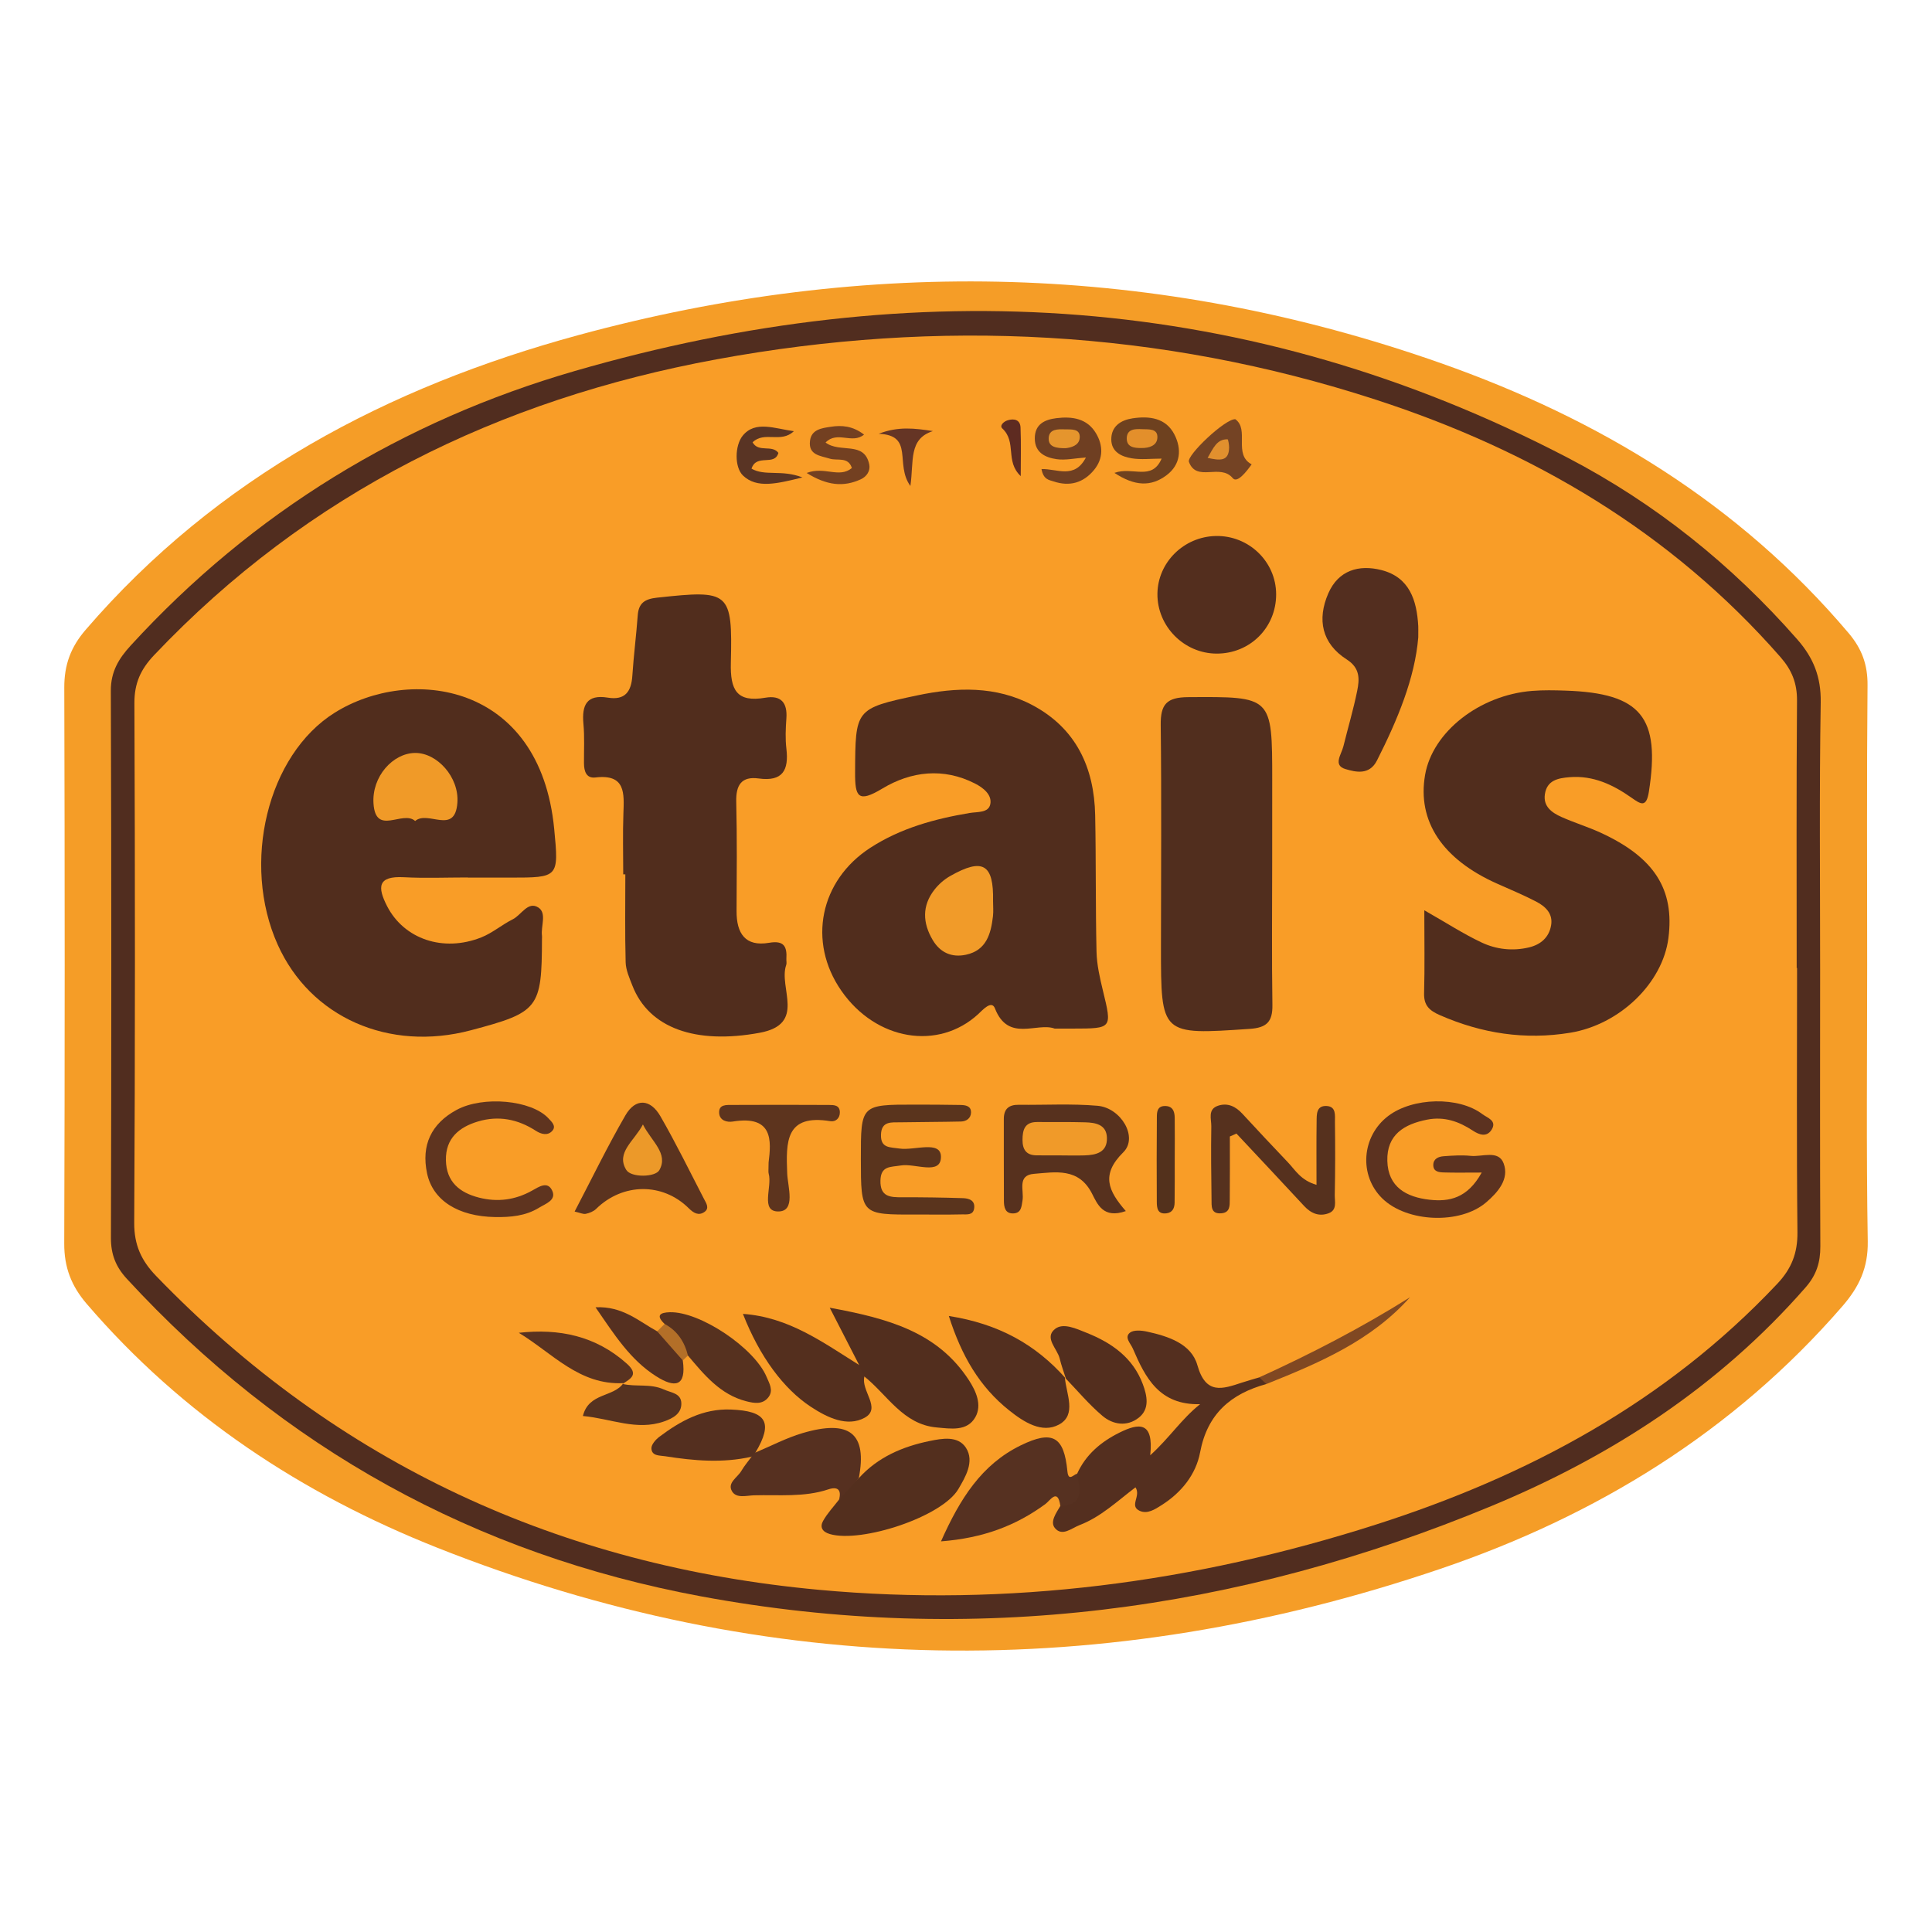 <svg width="200" height="200" viewBox="0 0 200 200" fill="none" xmlns="http://www.w3.org/2000/svg">
<g clip-path="url(#clip0_6_29898)">
<path d="M193.288 99.875C193.288 109.415 193.191 118.957 193.349 128.494C193.395 131.245 192.46 133.217 190.718 135.227C179.424 148.254 165.2 156.94 149.114 162.404C114.307 174.227 79.556 173.817 45.265 160.22C31.272 154.671 18.895 146.536 8.974 134.972C7.377 133.111 6.641 131.187 6.65 128.723C6.715 109.538 6.709 90.353 6.655 71.169C6.648 68.828 7.323 66.987 8.864 65.198C22.497 49.367 40.139 40.059 59.879 34.689C89.857 26.533 119.757 27.234 149.174 37.6C165.521 43.361 180.012 52.117 191.368 65.538C192.741 67.161 193.347 68.808 193.327 70.942C193.238 80.585 193.288 90.231 193.288 99.875Z" fill="#F59D27"/>
<path d="M188.419 100.393C188.417 109.936 188.393 119.479 188.44 129.022C188.448 130.68 188.041 131.983 186.911 133.275C177.955 143.52 166.847 150.735 154.426 155.889C128.065 166.828 100.704 170.477 72.554 165.25C49.213 160.916 29.281 149.93 13.117 132.365C11.987 131.137 11.478 129.848 11.483 128.145C11.532 109.269 11.54 90.392 11.473 71.516C11.466 69.528 12.288 68.18 13.535 66.819C26.179 53.011 41.679 43.57 59.496 38.408C94.807 28.177 129.29 30.198 162.273 47.376C171.351 52.104 179.277 58.46 186.059 66.196C187.731 68.103 188.523 70.088 188.48 72.708C188.328 81.935 188.421 91.165 188.419 100.393Z" fill="#512D1F"/>
<path d="M186.031 100.203C186.031 109.324 185.976 118.445 186.071 127.565C186.093 129.717 185.457 131.331 183.99 132.889C172.472 145.126 158.19 152.787 142.41 157.832C123.652 163.828 104.382 166.389 84.748 164.575C58.012 162.104 34.947 151.544 16.163 132.089C14.628 130.499 13.881 128.878 13.894 126.576C13.994 108.649 13.986 90.722 13.913 72.795C13.905 70.737 14.561 69.289 15.947 67.826C31.887 51.009 51.66 41.345 74.163 37.201C97.198 32.96 120.062 34.104 142.428 41.377C158.641 46.65 172.956 55.041 184.318 68.027C185.49 69.366 186.04 70.723 186.026 72.527C185.953 81.752 185.992 90.978 185.992 100.203C186.005 100.203 186.018 100.203 186.031 100.203Z" fill="#F99D27"/>
<path d="M48.407 90.834C46.205 90.834 43.999 90.927 41.804 90.81C39.09 90.666 39.053 91.825 40.075 93.811C41.818 97.197 45.866 98.615 49.834 97.034C50.982 96.576 51.966 95.723 53.083 95.164C53.97 94.72 54.649 93.265 55.718 93.938C56.634 94.514 55.975 95.867 56.105 96.866C56.118 96.969 56.106 97.075 56.105 97.18C56.086 104.395 55.784 104.785 48.751 106.652C40.247 108.91 32.123 105.311 28.747 97.789C24.975 89.387 27.662 78.141 34.662 73.771C42.409 68.934 55.902 70.58 57.371 85.814C57.856 90.846 57.833 90.848 52.811 90.85C51.343 90.85 49.876 90.85 48.408 90.85C48.407 90.845 48.407 90.839 48.407 90.834Z" fill="#512D1D"/>
<path d="M109.173 106.478C107.345 105.798 104.374 107.926 102.997 104.389C102.647 103.491 101.711 104.57 101.258 104.986C97.152 108.758 90.693 107.751 87.086 102.548C83.577 97.487 84.881 91.145 90.092 87.765C93.221 85.735 96.742 84.771 100.377 84.16C101.182 84.025 102.336 84.168 102.517 83.242C102.71 82.252 101.752 81.528 100.931 81.11C97.658 79.442 94.312 79.842 91.339 81.632C88.828 83.144 88.505 82.5 88.519 79.958C88.553 73.431 88.509 73.345 94.948 71.987C99.02 71.129 103.11 70.984 106.899 73.007C111.395 75.406 113.273 79.454 113.372 84.393C113.466 89.103 113.403 93.816 113.512 98.526C113.543 99.869 113.853 101.222 114.172 102.538C115.128 106.479 115.154 106.473 111.061 106.479C110.537 106.478 110.013 106.478 109.173 106.478Z" fill="#512D1D"/>
<path d="M147.444 94.231C149.754 95.547 151.501 96.682 153.368 97.563C154.893 98.283 156.589 98.478 158.279 98.075C159.499 97.784 160.361 97.037 160.572 95.778C160.778 94.551 159.957 93.814 158.996 93.318C157.697 92.648 156.343 92.08 155.005 91.486C149.313 88.957 146.692 85.012 147.525 80.212C148.294 75.775 153.14 71.954 158.61 71.52C159.755 71.429 160.913 71.453 162.063 71.492C169.894 71.754 171.902 74.247 170.689 81.974C170.425 83.656 169.835 83.242 168.894 82.58C166.982 81.235 164.935 80.259 162.491 80.453C161.267 80.55 160.138 80.778 159.926 82.222C159.739 83.492 160.653 84.129 161.632 84.569C162.962 85.166 164.37 85.591 165.694 86.199C171.253 88.754 173.36 92.059 172.715 97.105C172.117 101.784 167.671 106.068 162.55 106.908C157.871 107.676 153.406 106.989 149.071 105.095C147.972 104.615 147.386 104.09 147.421 102.816C147.496 100.112 147.444 97.403 147.444 94.231Z" fill="#512D1D"/>
<path d="M64.517 90.512C64.517 88.417 64.458 86.32 64.534 84.228C64.61 82.128 64.78 80.107 61.64 80.484C60.689 80.598 60.458 79.829 60.453 79.016C60.444 77.654 60.522 76.284 60.397 74.933C60.218 73.004 60.722 71.859 62.926 72.22C64.708 72.511 65.353 71.595 65.46 69.95C65.596 67.864 65.866 65.787 66.018 63.702C66.113 62.398 66.778 62.003 68.032 61.868C75.532 61.06 75.837 61.193 75.657 68.62C75.589 71.419 76.249 72.742 79.229 72.227C80.856 71.946 81.523 72.749 81.406 74.366C81.331 75.408 81.284 76.472 81.407 77.505C81.671 79.722 81.029 80.928 78.543 80.588C76.759 80.344 76.174 81.266 76.215 82.993C76.305 86.762 76.269 90.534 76.249 94.305C76.236 96.604 77.13 98.026 79.622 97.597C81.162 97.332 81.485 97.988 81.405 99.266C81.392 99.475 81.455 99.704 81.389 99.891C80.558 102.256 83.518 106.012 78.641 106.913C72.012 108.138 67.174 106.44 65.459 102.015C65.158 101.238 64.789 100.421 64.767 99.614C64.685 96.582 64.734 93.546 64.734 90.511C64.661 90.513 64.589 90.512 64.517 90.512Z" fill="#512D1D"/>
<path d="M131.696 89.267C131.693 94.193 131.647 99.119 131.719 104.043C131.744 105.768 131.136 106.388 129.378 106.508C120.179 107.134 120.181 107.178 120.183 98.001C120.185 90.351 120.249 82.7 120.157 75.051C120.131 72.91 120.769 72.182 122.998 72.168C131.699 72.114 131.699 72.036 131.699 80.778C131.698 83.608 131.698 86.437 131.696 89.267Z" fill="#512E1E"/>
<path d="M131.095 143.274C127.424 144.282 124.987 146.35 124.237 150.337C123.805 152.633 122.312 154.495 120.279 155.791C119.573 156.241 118.771 156.783 117.95 156.387C116.882 155.871 118.143 154.863 117.544 153.97C115.684 155.375 113.968 157.031 111.754 157.879C110.926 158.197 109.951 159.096 109.2 158.18C108.669 157.531 109.344 156.615 109.767 155.894C110.17 154.689 111.135 153.775 111.506 152.553C112.412 150.564 113.976 149.254 115.89 148.303C117.884 147.312 119.453 147.102 119.071 150.651C121.097 148.816 122.29 146.909 124.233 145.361C119.988 145.466 118.562 142.601 117.271 139.602C117.043 139.073 116.36 138.441 116.97 137.958C117.356 137.653 118.169 137.722 118.741 137.848C120.93 138.329 123.323 139.091 123.955 141.331C124.824 144.411 126.543 143.795 128.566 143.127C129.158 142.932 129.759 142.767 130.356 142.588C131.023 142.364 131.217 142.649 131.095 143.274Z" fill="#542F1F"/>
<path d="M146.818 65.981C146.468 70.207 144.674 74.517 142.543 78.727C141.756 80.281 140.328 79.924 139.275 79.612C137.965 79.224 138.861 78.094 139.063 77.276C139.537 75.355 140.104 73.453 140.496 71.515C140.742 70.299 140.806 69.155 139.411 68.264C136.833 66.618 136.323 64.131 137.509 61.418C138.553 59.031 140.678 58.419 143.011 59.016C145.913 59.759 146.666 62.136 146.817 64.803C146.828 65.013 146.818 65.222 146.818 65.981Z" fill="#532E1F"/>
<path d="M132.106 61.527C132.108 64.975 129.395 67.674 125.94 67.661C122.563 67.649 119.778 64.827 119.817 61.458C119.855 58.222 122.541 55.561 125.847 55.487C129.271 55.41 132.104 58.144 132.106 61.527Z" fill="#532E1E"/>
<path d="M88.938 141.304C88.042 139.559 87.146 137.815 85.894 135.375C91.991 136.494 97.058 137.899 100.295 142.868C101.038 144.009 101.679 145.439 100.969 146.702C100.122 148.209 98.397 147.894 96.973 147.77C93.489 147.467 91.874 144.41 89.482 142.496C88.837 142.311 88.512 141.979 88.938 141.304Z" fill="#522E1E"/>
<path d="M88.903 153.021C90.871 150.838 93.445 149.746 96.229 149.173C97.517 148.908 99.174 148.597 99.998 149.879C100.916 151.308 99.907 152.95 99.217 154.134C97.527 157.036 89.156 159.753 85.908 158.806C85.084 158.566 84.865 158.058 85.206 157.445C85.65 156.648 86.299 155.966 86.86 155.235C87.347 154.317 88.114 153.659 88.903 153.021Z" fill="#532F1E"/>
<path d="M111.505 152.554C111.774 154.109 112.288 155.793 109.766 155.895C109.5 153.99 108.702 155.344 108.222 155.696C105.148 157.95 101.752 159.227 97.412 159.561C99.376 155.154 101.605 151.615 105.651 149.632C108.976 148.002 110.148 148.71 110.497 152.303C110.605 153.41 111.127 152.646 111.505 152.554Z" fill="#563121"/>
<path d="M153.385 121.383C151.734 121.383 150.612 121.408 149.492 121.372C148.989 121.356 148.373 121.317 148.373 120.602C148.373 119.955 148.915 119.731 149.439 119.693C150.375 119.624 151.326 119.561 152.254 119.656C153.434 119.777 155.124 119.015 155.654 120.428C156.263 122.05 155.075 123.416 153.848 124.468C151.153 126.78 145.643 126.549 143.097 124.064C140.652 121.677 140.942 117.629 143.708 115.525C146.239 113.6 151.01 113.475 153.464 115.343C153.949 115.712 155.011 116.003 154.405 116.956C153.902 117.746 153.132 117.48 152.474 117.047C151.03 116.095 149.512 115.555 147.738 115.905C145.35 116.376 143.548 117.463 143.616 120.172C143.685 122.901 145.61 123.928 147.981 124.195C150.014 124.422 151.907 124.059 153.385 121.383Z" fill="#5C3220"/>
<path d="M88.938 141.304C89.12 141.701 89.302 142.099 89.483 142.496C89.093 143.965 91.293 145.79 89.505 146.765C87.712 147.742 85.66 146.765 83.933 145.628C81.129 143.782 78.642 140.455 76.908 136.013C81.68 136.347 85.237 138.999 88.938 141.304Z" fill="#542F1E"/>
<path d="M110.235 142.604C110.373 144.301 111.501 146.466 109.617 147.476C107.868 148.414 105.994 147.221 104.461 145.997C101.419 143.567 99.555 140.403 98.222 136.23C103.359 137.036 107.215 139.166 110.341 142.714L110.235 142.604Z" fill="#532F1F"/>
<path d="M116.544 125.37C114.208 126.195 113.604 124.654 113.042 123.555C111.655 120.849 109.266 121.337 107.041 121.514C105.262 121.655 106.02 123.245 105.852 124.258C105.746 124.894 105.734 125.578 104.905 125.612C104.045 125.648 103.928 124.952 103.924 124.316C103.904 121.493 103.923 118.669 103.915 115.845C103.912 114.786 104.438 114.354 105.468 114.367C108.186 114.4 110.919 114.235 113.619 114.47C116.051 114.682 117.849 117.733 116.287 119.279C113.933 121.608 114.728 123.279 116.544 125.37Z" fill="#57311E"/>
<path d="M94.887 125.727C89.121 125.752 89.121 125.752 89.116 119.977C89.112 114.35 89.112 114.348 94.714 114.35C96.281 114.351 97.847 114.357 99.413 114.386C99.935 114.396 100.532 114.471 100.52 115.164C100.509 115.757 100.046 116.088 99.478 116.1C97.39 116.147 95.302 116.146 93.214 116.182C92.292 116.198 91.237 116.027 91.198 117.471C91.16 118.88 92.142 118.748 93.1 118.896C94.626 119.133 97.395 118.011 97.406 119.741C97.419 121.712 94.732 120.403 93.261 120.648C92.185 120.827 91.182 120.666 91.143 122.207C91.1 123.923 92.184 123.946 93.42 123.942C95.508 123.935 97.597 123.966 99.684 124.032C100.32 124.052 100.978 124.267 100.84 125.119C100.725 125.827 100.059 125.702 99.586 125.714C98.021 125.75 96.454 125.727 94.887 125.727Z" fill="#5A341D"/>
<path d="M88.903 153.021C88.222 153.759 87.54 154.496 86.859 155.234C87.134 154.206 86.696 153.863 85.752 154.178C83.234 155.016 80.629 154.722 78.056 154.794C77.277 154.816 76.217 155.148 75.77 154.365C75.27 153.488 76.348 152.949 76.742 152.271C77.045 151.751 77.444 151.287 77.801 150.799C77.846 150.568 77.978 150.418 78.21 150.362C79.823 149.686 81.39 148.856 83.056 148.361C87.974 146.901 89.79 148.396 88.903 153.021Z" fill="#563020"/>
<path d="M127.314 117.649C127.314 119.829 127.327 122.01 127.305 124.189C127.299 124.79 127.347 125.507 126.471 125.596C125.309 125.714 125.427 124.83 125.417 124.132C125.383 121.623 125.352 119.112 125.394 116.603C125.407 115.848 124.989 114.823 126.105 114.46C127.096 114.137 127.917 114.541 128.61 115.293C130.169 116.983 131.741 118.663 133.328 120.327C134.095 121.131 134.655 122.189 136.285 122.655C136.285 120.362 136.266 118.23 136.296 116.098C136.306 115.39 136.249 114.457 137.299 114.491C138.36 114.525 138.184 115.5 138.193 116.17C138.228 118.679 138.227 121.19 138.174 123.698C138.16 124.367 138.446 125.265 137.531 125.6C136.548 125.96 135.714 125.612 135.005 124.846C132.68 122.336 130.334 119.845 127.996 117.347C127.769 117.448 127.541 117.549 127.314 117.649Z" fill="#56311E"/>
<path d="M59.485 125.42C61.259 122.027 62.882 118.675 64.742 115.461C65.797 113.638 67.331 113.76 68.359 115.542C69.969 118.332 71.387 121.233 72.868 124.096C73.091 124.527 73.488 125.072 72.917 125.466C72.32 125.878 71.804 125.579 71.303 125.082C68.587 122.39 64.456 122.448 61.708 125.147C61.438 125.412 61.015 125.577 60.636 125.656C60.365 125.711 60.047 125.546 59.485 125.42Z" fill="#5B331F"/>
<path d="M110.341 142.715C110.125 142.026 109.868 141.347 109.702 140.646C109.456 139.61 108.065 138.498 109.209 137.579C110.061 136.894 111.42 137.548 112.477 137.968C115.081 139.003 117.285 140.549 118.304 143.289C118.74 144.459 119.054 145.843 117.877 146.765C116.662 147.717 115.204 147.487 114.113 146.56C112.712 145.371 111.519 143.936 110.236 142.606C110.235 142.604 110.341 142.715 110.341 142.715Z" fill="#532E1E"/>
<path d="M51.253 125.99C47.447 125.927 44.806 124.284 44.208 121.459C43.593 118.551 44.64 116.317 47.268 114.896C50.02 113.408 55 113.882 56.755 115.748C57.118 116.134 57.605 116.567 57.179 117.057C56.707 117.599 56.025 117.419 55.464 117.056C53.606 115.855 51.607 115.459 49.479 116.096C47.516 116.684 46.119 117.843 46.161 120.098C46.203 122.335 47.563 123.463 49.594 123.979C51.509 124.465 53.328 124.222 55.048 123.269C55.783 122.862 56.691 122.215 57.169 123.266C57.617 124.254 56.463 124.614 55.795 125.026C54.406 125.882 52.84 126.014 51.253 125.99Z" fill="#5F341F"/>
<path d="M78.21 150.361C78.078 150.511 77.942 150.657 77.801 150.798C74.819 151.478 71.84 151.22 68.865 150.75C68.286 150.659 67.462 150.744 67.435 149.934C67.422 149.538 67.878 149.019 68.257 148.735C70.445 147.094 72.768 145.804 75.651 145.914C79.356 146.056 80.06 147.242 78.21 150.361Z" fill="#542F1F"/>
<path d="M68.8 137.054C67.851 136.154 68.352 135.871 69.334 135.842C72.445 135.75 78.098 139.523 79.36 142.546C79.634 143.204 80.087 143.912 79.563 144.618C78.961 145.428 78.07 145.266 77.26 145.059C74.559 144.37 72.902 142.322 71.214 140.324C69.662 139.787 69.248 138.407 68.8 137.054Z" fill="#56311F"/>
<path d="M79.565 120.336C79.838 118.122 80.067 115.419 75.861 116.102C75.25 116.201 74.492 115.998 74.446 115.217C74.392 114.307 75.215 114.387 75.801 114.383C79.143 114.363 82.486 114.37 85.828 114.385C86.334 114.387 86.923 114.396 86.942 115.125C86.958 115.766 86.499 116.153 85.954 116.064C81.305 115.305 81.362 118.194 81.491 121.473C81.544 122.833 82.405 125.406 80.573 125.411C78.678 125.416 79.953 122.87 79.575 121.504C79.519 121.31 79.565 121.088 79.565 120.336Z" fill="#5D341E"/>
<path d="M64.535 143.179C59.981 143.421 57.167 140.063 53.707 137.97C57.886 137.51 61.645 138.278 64.871 141.149C66.156 142.293 65.303 142.706 64.447 143.264L64.535 143.179Z" fill="#593220"/>
<path d="M70.681 140.828C71.074 143.574 69.847 143.69 67.925 142.471C65.251 140.774 63.603 138.174 61.649 135.331C64.435 135.188 66.132 136.775 68.033 137.821C69.836 138.013 70.319 139.367 70.681 140.828Z" fill="#563020"/>
<path d="M64.447 143.264C65.852 143.591 67.331 143.204 68.732 143.842C69.486 144.186 70.485 144.215 70.531 145.239C70.58 146.348 69.631 146.832 68.751 147.143C65.911 148.147 63.261 146.851 60.341 146.583C60.942 144.143 63.536 144.666 64.534 143.182C64.535 143.179 64.447 143.264 64.447 143.264Z" fill="#563220"/>
<path d="M115.365 48.953C117.253 48.264 119.229 49.834 120.251 47.476C119.149 47.476 118.116 47.605 117.133 47.441C116.097 47.268 115.05 46.783 115.04 45.502C115.029 44.115 116.039 43.486 117.242 43.306C118.964 43.048 120.683 43.246 121.573 44.974C122.347 46.476 122.226 48.09 120.772 49.187C119.148 50.412 117.459 50.331 115.365 48.953Z" fill="#6E411F"/>
<path d="M107.817 48.557C109.413 48.504 111.229 49.638 112.412 47.359C111.256 47.44 110.29 47.666 109.377 47.533C108.225 47.365 107.129 46.865 107.122 45.398C107.115 43.934 108.111 43.445 109.345 43.29C110.981 43.085 112.538 43.31 113.457 44.853C114.198 46.096 114.234 47.459 113.257 48.647C112.155 49.988 110.722 50.393 109.068 49.837C108.618 49.686 108.015 49.665 107.817 48.557Z" fill="#6F3F22"/>
<path d="M85.462 45.81C86.966 46.949 89.479 45.604 89.986 48.086C90.117 48.729 89.728 49.335 89.111 49.617C87.303 50.444 85.604 50.259 83.504 48.962C85.359 48.245 86.857 49.542 88.185 48.45C87.808 47.244 86.68 47.724 85.902 47.481C84.921 47.175 83.669 47.118 83.85 45.636C83.996 44.444 85.088 44.318 85.999 44.179C87.129 44.006 88.258 44.077 89.447 44.989C88.212 46.012 86.671 44.561 85.462 45.81Z" fill="#734021"/>
<path d="M127.882 43.397C129.372 44.477 127.638 47.04 129.571 48.069C129.05 48.796 128.083 50.062 127.615 49.499C126.314 47.934 123.871 49.961 123.076 47.812C122.825 47.132 126.857 43.32 127.882 43.397Z" fill="#744324"/>
<path d="M121.608 120.098C121.604 121.564 121.62 123.029 121.595 124.495C121.586 125.039 121.395 125.525 120.746 125.603C119.808 125.716 119.756 125.029 119.752 124.403C119.733 121.472 119.735 118.54 119.758 115.609C119.762 115.108 119.807 114.529 120.531 114.496C121.369 114.458 121.597 115.017 121.606 115.701C121.626 117.167 121.612 118.633 121.608 120.098Z" fill="#53311C"/>
<path d="M82.18 44.636C80.847 45.92 79.122 44.592 77.907 45.79C78.525 46.887 79.914 45.997 80.579 46.882C80.185 48.297 78.316 46.928 77.797 48.514C79.184 49.323 80.908 48.581 83.069 49.424C80.465 50.06 78.37 50.604 76.926 49.239C76.014 48.377 76.063 46.121 76.879 45.109C78.178 43.497 80.215 44.378 82.18 44.636Z" fill="#593424"/>
<path d="M131.095 143.274C130.849 143.045 130.602 142.817 130.356 142.588C135.725 140.143 140.955 137.436 145.962 134.293C141.924 138.813 136.542 141.097 131.095 143.274Z" fill="#804822"/>
<path d="M94.244 50.31C92.599 48.049 94.672 45.05 90.961 44.905C92.992 44.115 94.687 44.336 96.573 44.625C94.033 45.44 94.615 47.727 94.244 50.31Z" fill="#653525"/>
<path d="M105.666 49.288C104.022 47.745 105.281 45.777 103.761 44.355C103.445 44.06 103.9 43.635 104.31 43.509C105.001 43.296 105.613 43.459 105.645 44.257C105.714 45.931 105.666 47.61 105.666 49.288Z" fill="#5E2B21"/>
<path d="M70.681 140.828C69.799 139.826 68.916 138.824 68.034 137.822C68.289 137.566 68.545 137.31 68.801 137.055C70.124 137.762 70.864 138.9 71.215 140.326C71.036 140.493 70.858 140.66 70.681 140.828Z" fill="#B36F28"/>
<path d="M42.977 84.989C41.683 83.829 38.883 86.589 38.664 83.171C38.486 80.39 40.665 77.971 42.966 77.945C45.246 77.92 47.543 80.454 47.349 83.097C47.099 86.49 44.314 83.845 42.977 84.989Z" fill="#F09A28"/>
<path d="M102.801 93.292C102.801 93.81 102.851 94.334 102.792 94.846C102.582 96.675 102.108 98.384 99.993 98.835C98.534 99.146 97.332 98.626 96.553 97.309C95.506 95.539 95.435 93.764 96.734 92.098C97.169 91.54 97.747 91.036 98.362 90.687C101.738 88.768 102.883 89.45 102.801 93.292Z" fill="#F19B29"/>
<path d="M109.768 119.607C108.94 119.603 108.111 119.612 107.283 119.6C106.238 119.586 105.849 118.998 105.85 118.006C105.852 116.955 106.082 116.145 107.357 116.152C109.014 116.161 110.672 116.135 112.328 116.182C113.401 116.213 114.54 116.399 114.588 117.767C114.642 119.297 113.48 119.571 112.254 119.606C111.425 119.631 110.596 119.612 109.768 119.607Z" fill="#F09A29"/>
<path d="M66.555 116.403C67.419 118.135 69.236 119.41 68.253 121.136C67.832 121.876 65.337 121.92 64.836 121.115C63.72 119.319 65.666 118.112 66.555 116.403Z" fill="#EC9929"/>
<path d="M118.178 46.379C117.429 46.387 116.622 46.307 116.641 45.359C116.66 44.384 117.546 44.392 118.237 44.428C118.889 44.462 119.887 44.32 119.81 45.345C119.751 46.133 118.955 46.391 118.178 46.379Z" fill="#E38F2B"/>
<path d="M110.333 46.395C109.321 46.41 108.516 46.266 108.559 45.348C108.603 44.393 109.528 44.425 110.215 44.447C110.865 44.468 111.876 44.321 111.768 45.364C111.687 46.147 110.831 46.336 110.333 46.395Z" fill="#E5952D"/>
<path d="M125.012 47.4C125.621 46.356 125.961 45.458 127.08 45.476C127.14 45.477 127.243 46.042 127.237 46.342C127.207 47.799 126.268 47.675 125.012 47.4Z" fill="#E1902E"/>
</g>
<defs>
<clipPath id="clip0_6_29898">
<rect width="200" height="200" fill="white"/>
</clipPath>
</defs>
</svg>
